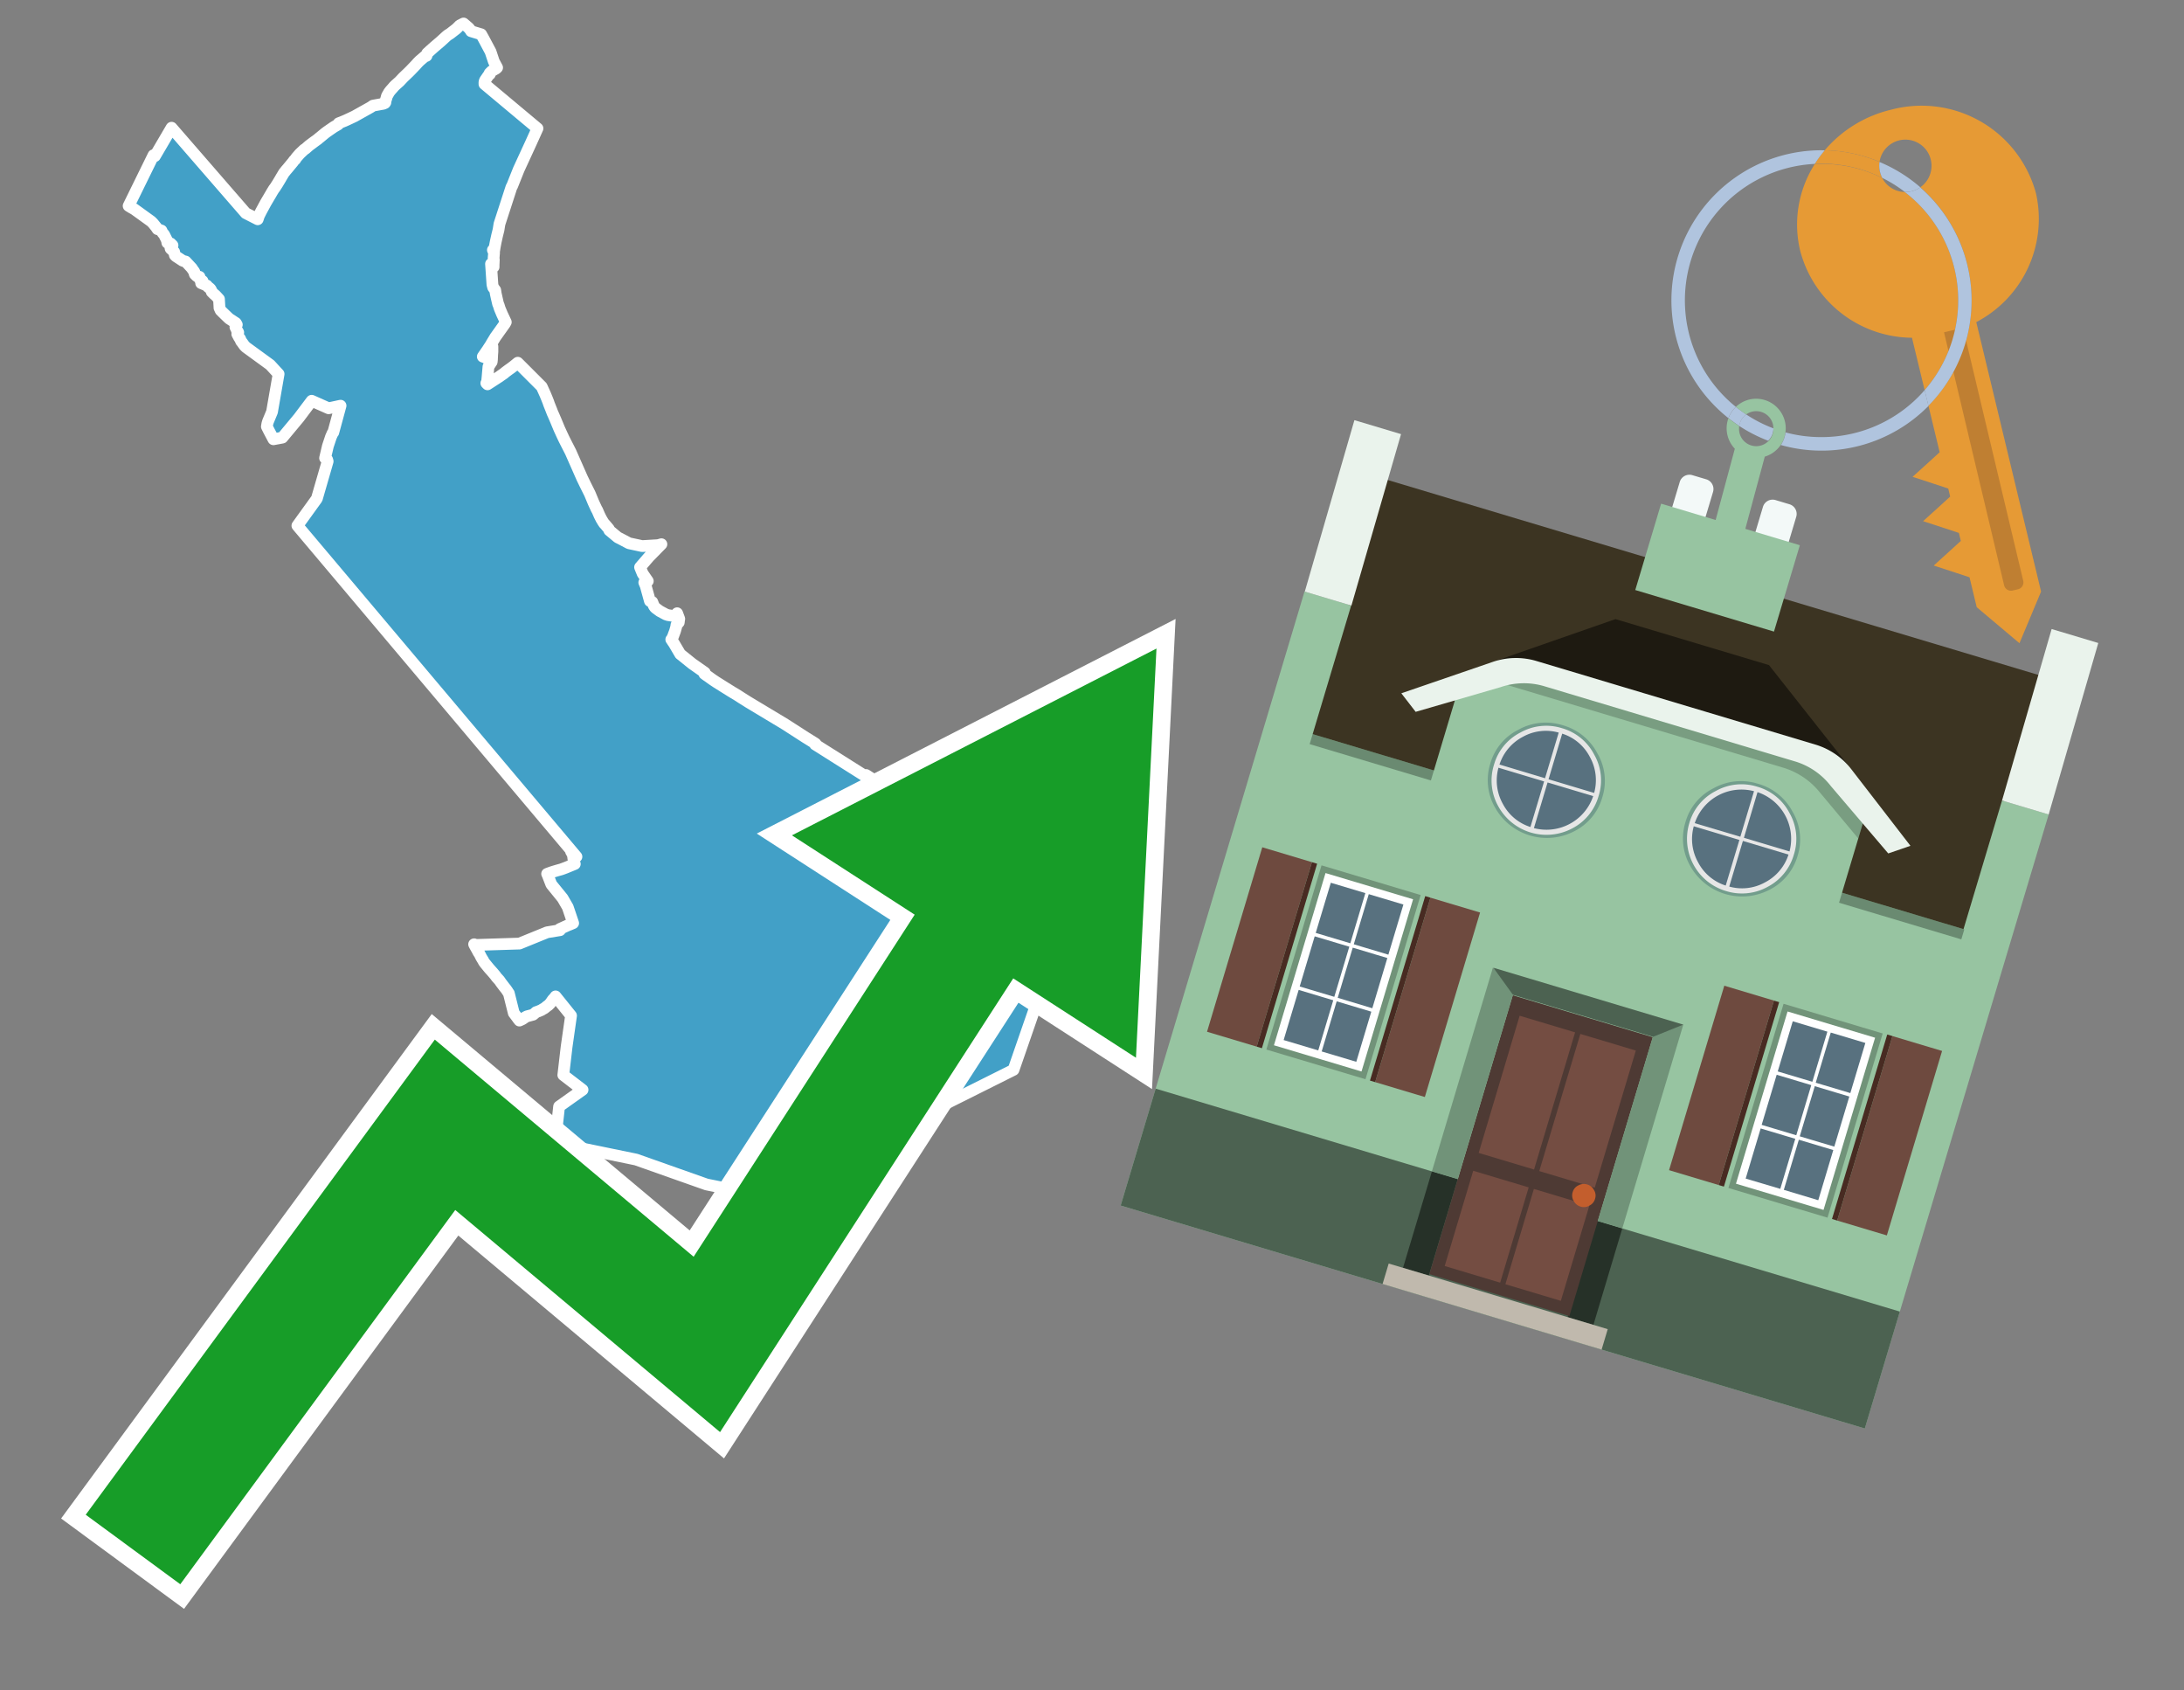 <svg id="Text" xmlns="http://www.w3.org/2000/svg" width="93.05" height="72" viewBox="0 0 93.05 72"><rect x="0" y="0" width="93.05" height="72" fill="#808080" stroke="none"/><polygon points="6.54,6.61 6.6,6.65 7.31,5.44 10.47,9.08 10.98,9.34 10.99,9.31 11.03,9.19 11.12,9.01 11.32,8.64 11.55,8.25 11.59,8.18 11.67,8.05 11.71,8 11.82,7.83 11.94,7.63 11.98,7.56 12.04,7.46 12.07,7.41 12.1,7.36 12.15,7.3 12.18,7.26 12.25,7.18 12.49,6.89 12.53,6.83 12.58,6.79 12.61,6.74 12.63,6.71 12.77,6.55 12.96,6.37 13.01,6.34 13.17,6.2 13.37,6.05 13.55,5.92 13.58,5.89 13.62,5.86 13.85,5.67 13.93,5.61 14.22,5.41 14.41,5.3 14.43,5.25 14.68,5.15 14.77,5.11 14.92,5.04 15.11,4.95 15.18,4.91 15.77,4.58 15.82,4.55 15.89,4.5 16.33,4.42 16.4,4.39 16.42,4.36 16.42,4.33 16.43,4.28 16.45,4.22 16.46,4.19 16.47,4.15 16.49,4.08 16.51,4.05 16.55,3.98 16.57,3.94 16.64,3.85 16.73,3.75 16.78,3.69 16.84,3.63 16.93,3.55 17.02,3.47 17.18,3.3 17.41,3.08 17.49,3 17.72,2.76 17.8,2.67 17.88,2.59 18.02,2.47 18.09,2.41 18.17,2.38 18.18,2.35 18.19,2.3 18.2,2.27 18.32,2.16 18.5,2 18.77,1.77 19.01,1.55 19.07,1.5 19.18,1.43 19.45,1.22 19.52,1.15 19.59,1.08 19.69,1.03 19.75,1 19.97,1.19 20.05,1.29 20.07,1.33 20.5,1.46 20.59,1.62 20.9,2.2 21.04,2.62 21.18,2.88 21.14,2.92 21.05,2.97 20.95,3.03 20.86,3.12 20.87,3.16 20.83,3.19 20.79,3.24 20.66,3.43 20.64,3.5 20.64,3.58 22.9,5.47 22.62,6.09 22.1,7.22 21.82,7.92 21.79,7.97 21.28,9.54 21.24,9.79 21.18,10.03 21.12,10.3 21.08,10.51 21.05,10.7 21,10.65 21.05,10.76 21.03,11 21.04,11.06 21.03,11.28 21.03,11.37 21,11.33 20.92,11.24 20.98,12.12 21.01,12.24 21.1,12.36 21.12,12.5 21.16,12.68 21.19,12.81 21.22,12.94 21.25,13.01 21.29,13.14 21.34,13.26 21.39,13.38 21.55,13.72 21.51,13.79 21.14,14.31 21.11,14.35 20.94,14.63 20.92,14.67 20.77,14.9 20.57,15.19 20.66,15.22 20.71,15.25 20.76,15.15 20.75,15.07 20.92,14.87 20.88,14.83 20.98,14.76 20.98,14.98 20.97,15.1 20.96,15.32 20.95,15.41 20.81,15.62 20.77,16.08 20.76,16.18 20.75,16.28 20.72,16.32 20.77,16.37 21.28,16.04 21.32,16.01 21.48,15.9 21.51,15.87 21.67,15.75 21.77,15.68 21.9,15.58 22.01,15.49 22.06,15.45 23.08,16.47 23.23,16.8 23.3,16.97 23.36,17.12 23.39,17.21 23.49,17.46 23.54,17.59 23.59,17.7 23.68,17.91 23.83,18.27 23.94,18.51 24.02,18.68 24.09,18.82 24.31,19.25 24.8,20.36 24.95,20.67 25.13,21.03 25.28,21.39 25.33,21.5 25.4,21.65 25.41,21.68 25.44,21.72 25.54,21.95 25.57,22.01 25.59,22.05 25.62,22.11 25.64,22.14 25.68,22.21 25.74,22.3 25.78,22.34 25.94,22.53 25.96,22.59 26.32,22.89 26.44,22.95 26.8,23.14 27.36,23.26 28.04,23.22 28.18,23.18 27.65,23.72 27.27,24.16 27.38,24.43 27.6,24.75 27.45,24.81 27.51,24.95 27.69,25.6 27.79,25.64 27.85,25.79 27.88,25.84 27.92,25.89 28.11,26.03 28.37,26.17 28.46,26.2 28.79,26.25 28.85,26.12 28.94,26.36 28.93,26.42 28.92,26.51 28.82,26.62 28.81,26.7 28.76,26.88 28.73,26.96 28.71,27.01 28.69,27.07 28.63,27.21 28.6,27.24 28.63,27.28 28.66,27.33 28.71,27.4 28.98,27.86 29.49,28.27 30.03,28.65 30.01,28.7 30.09,28.76 30.18,28.82 30.29,28.9 30.36,28.95 30.51,29.05 30.86,29.27 31.1,29.42 31.18,29.47 31.43,29.62 31.6,29.73 31.87,29.9 33.45,30.85 34.32,31.41 34.69,31.64 34.75,31.68 34.73,31.71 36.87,33.06 36.9,33.01 37.4,33.33 37.89,33.61 38.39,33.87 38.51,33.93 39.12,34.23 39.24,33.64 40.73,32.66 40.8,32.71 41.02,32.89 41.03,32.92 41.05,32.97 41.03,33.09 41.02,33.13 40.98,33.3 40.96,33.4 40.94,33.58 40.93,33.68 41.05,33.97 41.16,34.01 41.35,34.08 41.39,34.11 41.45,34.15 41.57,34.26 41.7,34.41 41.8,34.5 41.85,34.53 42.42,34.88 42.59,34.99 42.89,34.95 43.29,34.85 43.43,34.81 43.82,34.92 45.9,38.55 46.18,41.09 46.56,41.5 44.24,42.51 43.18,45.57 38.92,47.7 37.05,49.58 35.22,50.79 35.23,50.71 35.16,50.57 34.52,50.62 34.42,50.48 34.21,50.51 33.96,50.54 33.16,50.42 32.91,50.84 32.8,51 30.1,50.45 27.1,49.39 23.65,48.68 23.82,47.13 24.82,46.42 24,45.79 24.14,44.59 24.33,43.26 23.67,42.44 23.65,42.47 23.59,42.54 23.56,42.57 23.53,42.61 23.51,42.64 23.49,42.67 23.46,42.71 23.44,42.74 23.4,42.78 23.36,42.82 23.3,42.86 23.24,42.91 23.19,42.95 23.13,42.98 23.07,43.02 23,43.05 22.93,43.08 22.84,43.11 22.76,43.18 22.71,43.22 22.45,43.29 22.39,43.32 22.24,43.42 22.13,43.47 22.06,43.38 22.04,43.35 21.89,43.15 21.69,42.35 21.68,42.31 21.65,42.27 21.62,42.22 21.55,42.12 21.5,42.06 21.34,41.85 21.3,41.79 21.27,41.75 21.16,41.63 21.13,41.59 21.11,41.56 21.01,41.44 20.84,41.25 20.66,41.03 20.61,40.96 20.58,40.9 20.56,40.87 20.53,40.82 20.5,40.77 20.46,40.69 20.43,40.63 20.41,40.6 20.39,40.57 20.37,40.54 20.36,40.51 20.34,40.48 20.32,40.44 20.28,40.37 20.23,40.28 20.2,40.22 20.24,40.25 22.13,40.19 23.31,39.71 23.86,39.62 23.85,39.57 24.2,39.41 24.28,39.38 24.42,39.32 24.19,38.64 23.97,38.26 23.49,37.67 23.33,37.26 23.31,37.22 23.5,37.15 23.63,37.11 23.73,37.08 23.91,37.03 24.1,36.96 24.49,36.8 24.44,36.66 24.41,36.42 24.35,36.3 24.33,36.27 24.43,36.37 24.52,36.45 24.56,36.49 12.67,22.39 13.5,21.24 13.96,19.65 13.94,19.58 13.85,19.51 13.89,19.34 13.97,19 13.98,18.97 14.1,18.61 14.17,18.45 14.2,18.42 14.51,17.28 14,17.39 13.28,17.07 12.73,17.8 12.38,18.22 12.03,18.64 11.65,18.71 11.46,18.35 11.37,18.17 11.39,18.05 11.42,17.95 11.59,17.54 11.87,15.93 11.73,15.78 11.51,15.54 10.48,14.79 10.41,14.72 10.31,14.58 10.27,14.53 10.26,14.5 10.24,14.46 10.23,14.43 10.19,14.38 10.11,14.23 10.15,14.16 10.12,14.1 10.09,14.07 10.07,14 10.04,13.96 10.03,13.93 10.04,13.9 10.07,13.86 10.09,13.83 10.05,13.76 9.76,13.57 9.51,13.33 9.4,13.22 9.35,13.11 9.35,13.08 9.33,12.74 9.2,12.6 9.17,12.57 9.12,12.53 9.02,12.43 9.01,12.39 8.98,12.33 8.95,12.29 8.85,12.21 8.81,12.16 8.57,12.06 8.61,12.02 8.63,11.97 8.51,11.89 8.5,11.82 8.5,11.79 8.38,11.76 8.3,11.68 8.29,11.65 8.28,11.61 8.28,11.58 8.26,11.55 8.2,11.47 8.18,11.43 7.91,11.14 7.79,11.11 7.67,11.03 7.5,10.92 7.45,10.87 7.42,10.73 7.27,10.59 7.26,10.55 7.35,10.45 7.27,10.37 7.13,10.34 7.11,10.23 6.99,9.99 6.92,9.91 6.88,9.82 6.71,9.76 6.65,9.67 6.52,9.51 6.44,9.43 5.72,8.91 5.61,8.85 5.48,8.77 " fill="#42a0c7" stroke="#fff" stroke-linejoin="round" stroke-width="0.5"/><polygon points="49.272 27.624 33.741 35.58 38.97 38.959 29.553 53.529 18.525 44.281 3.652 64.518 7.681 67.479 19.396 51.538 30.678 60.999 43.169 41.673 48.398 45.053 49.272 27.624" fill="none" stroke="#fff" stroke-miterlimit="10" stroke-width="1.5"/><polygon points="49.272 27.624 33.741 35.58 38.97 38.959 29.553 53.529 18.525 44.281 3.652 64.518 7.681 67.479 19.396 51.538 30.678 60.999 43.169 41.673 48.398 45.053 49.272 27.624" fill="#179d28"/><path d="M80.19,7.577a1.16,1.16,0,0,1-.094-.251,1.114,1.114,0,0,1-.018-.429A6.367,6.367,0,0,0,77.743,6.4a5.269,5.269,0,0,0-.423.577c.1,0,.192-.007.288-.007A5.794,5.794,0,0,1,80.19,7.577Z" fill="#e69a35"/><path d="M77.608,6.4A6.394,6.394,0,0,0,73.64,17.81a1.26,1.26,0,0,1,.317-.48A5.821,5.821,0,0,1,77.32,6.981a5.269,5.269,0,0,1,.423-.577Z" fill="#b0c4de"/><path d="M84.2,13.72a4.962,4.962,0,0,0,2.545-5.48,5.047,5.047,0,0,0-6.179-3.566A5.322,5.322,0,0,0,77.743,6.4a6.367,6.367,0,0,1,2.335.493,1.114,1.114,0,1,1,1.736,1.084,6.392,6.392,0,0,1,.347,9.3l.479,1.985-.438.4-.716.648.92.3.6.2.082.341-.438.4-.716.648.92.3.605.2.082.341-.438.4-.716.649.92.3.605.2.307,1.274,1.821,1.534.921-2.2Z" fill="#e69a35"/><path d="M81.154,8.179a1.115,1.115,0,0,1-.964-.6,5.794,5.794,0,0,0-2.582-.6c-.1,0-.192,0-.288.007a4.783,4.783,0,0,0-.625,3.685,4.962,4.962,0,0,0,4.765,3.715L82,16.617a5.82,5.82,0,0,0-.846-8.438Z" fill="#e69a35"/><path d="M74.1,18.142a6.386,6.386,0,0,0,1.232.63.73.73,0,0,0,.224-.527h0a5.783,5.783,0,0,1-1.159-.593A.733.733,0,0,0,74.1,18.142Z" fill="#b0c4de"/><path d="M74.4,17.652q-.228-.152-.44-.322a1.26,1.26,0,0,0-.317.48c.148.117.3.228.46.332A.733.733,0,0,1,74.4,17.652Z" fill="#b0c4de"/><path d="M74.824,16.984a1.257,1.257,0,0,0-.867.346c.141.114.288.222.44.322a.731.731,0,0,1,1.159.593h0a.732.732,0,1,1-1.463,0,.7.7,0,0,1,.007-.1c-.158-.1-.312-.215-.46-.332a1.258,1.258,0,0,0,.273,1.3l-.979,3.635,1.275.341.98-3.639a1.266,1.266,0,0,0,.681-.5,1.249,1.249,0,0,0,.2-.538,1.328,1.328,0,0,0,.012-.168A1.262,1.262,0,0,0,74.824,16.984Z" fill="#97c4a1"/><path d="M85.974,25.1l-.226.053a.3.3,0,0,1-.362-.223l-2.56-10.777.81-.193L86.2,24.736A.3.3,0,0,1,85.974,25.1Z" fill="#bf7f32"/><path d="M80.1,7.326a1.16,1.16,0,0,0,.094.251,5.833,5.833,0,0,1,.964.6,1.137,1.137,0,0,0,.287-.031,1.108,1.108,0,0,0,.373-.167A6.371,6.371,0,0,0,80.078,6.9,1.114,1.114,0,0,0,80.1,7.326Z" fill="#b0c4de"/><path d="M77.608,18.618a5.836,5.836,0,0,1-1.534-.2,1.24,1.24,0,0,1-.2.537,6.4,6.4,0,0,0,6.291-1.666L82,16.617A5.807,5.807,0,0,1,77.608,18.618Z" fill="#b0c4de"/><path d="M81.814,7.981a1.108,1.108,0,0,1-.373.167,1.137,1.137,0,0,1-.287.031A5.82,5.82,0,0,1,82,16.617l.161.667a6.392,6.392,0,0,0-.347-9.3Z" fill="#b0c4de"/><polygon points="83.79 39.753 55.78 31.364 58.988 20.404 86.964 28.783 83.79 39.753 83.79 39.753" fill="#3c3422" fill-rule="evenodd"/><polygon points="81.705 53.32 87.284 34.692 85.297 34.097 83.656 39.575 55.926 31.269 57.567 25.791 55.579 25.196 47.746 51.348 79.451 60.844 81.705 53.32" fill="#97c4a1" fill-rule="evenodd"/><rect x="69.522" y="21.148" width="0.444" height="28.983" transform="translate(15.592 92.226) rotate(-73.326)" opacity="0.3"/><polygon points="87.284 34.692 85.297 34.097 87.411 26.793 89.398 27.388 87.284 34.692 87.284 34.692" fill="#eaf3ec" fill-rule="evenodd"/><polygon points="57.578 25.794 55.591 25.199 57.705 17.896 59.692 18.491 57.578 25.794 57.578 25.794" fill="#eaf3ec" fill-rule="evenodd"/><polygon points="79.451 60.844 80.943 55.865 49.238 46.369 47.747 51.348 79.451 60.844 79.451 60.844" fill="#4c6251" fill-rule="evenodd"/><path d="M71.566,20.528l-.522,1.743,1.418.425.523-1.744a.432.432,0,0,0-.289-.536l-.593-.177A.431.431,0,0,0,71.566,20.528Z" fill="#f3f9f8" fill-rule="evenodd"/><path d="M75.111,21.589l-.522,1.743,1.418.425.522-1.743a.43.43,0,0,0-.289-.536l-.593-.178A.43.43,0,0,0,75.111,21.589Z" fill="#f3f9f8" fill-rule="evenodd"/><polygon points="75.368 28.329 68.829 26.37 63.807 28.121 78.733 32.591 75.368 28.329" fill="#1e1a11"/><polygon points="78.248 32.422 64.442 28.287 62.236 28.998 60.064 36.247 77.453 41.455 79.651 34.116 78.248 32.422" fill="#97c4a1"/><path d="M77.74,32.516S65.088,28.725,65,28.7l-.938.43,11.892,3.562a3.175,3.175,0,0,1,1.532,1l1.685,2.02.327-1.09Z" fill-rule="evenodd" opacity="0.2"/><path d="M77.35,31.716,65.458,28.154a3.041,3.041,0,0,0-1.854.037l-3.9,1.339.611.79,3.626-1.054a3.045,3.045,0,0,1,1.855-.037l10.673,3.2A3.028,3.028,0,0,1,78,33.477l2.45,2.874.945-.325-2.518-3.26A3.036,3.036,0,0,0,77.35,31.716Z" fill="#eaf3ec"/><polygon points="76.683 23.223 70.773 21.453 69.671 25.132 75.581 26.902 76.683 23.223 76.683 23.223" fill="#97c4a1" fill-rule="evenodd"/><g id="Symbol_9_0_Layer2_0_MEMBER_8_MEMBER_21_MEMBER_0_FILL" data-name="Symbol 9 0 Layer2 0 MEMBER 8 MEMBER 21 MEMBER 0 FILL"><path d="M66.584,30.892a2.39,2.39,0,0,0-1.891.189,2.317,2.317,0,0,0-1.2,1.448A2.345,2.345,0,0,0,63.7,34.4a2.528,2.528,0,0,0,3.367,1.008,2.339,2.339,0,0,0,1.2-1.447,2.313,2.313,0,0,0-.208-1.87A2.394,2.394,0,0,0,66.584,30.892Z" fill="#729d8c"/></g><g id="Symbol_9_0_Layer2_0_MEMBER_8_MEMBER_21_MEMBER_1_FILL" data-name="Symbol 9 0 Layer2 0 MEMBER 8 MEMBER 21 MEMBER 1 FILL"><path d="M66.547,31.016a2.241,2.241,0,0,0-1.769.185,2.213,2.213,0,0,0-1.127,1.376,2.239,2.239,0,0,0,.185,1.768,2.341,2.341,0,0,0,3.145.942,2.234,2.234,0,0,0,1.126-1.376,2.207,2.207,0,0,0-.185-1.768A2.237,2.237,0,0,0,66.547,31.016Z" fill="#e6e6e6"/></g><g id="Symbol_9_0_Layer2_0_MEMBER_8_MEMBER_21_MEMBER_2_MEMBER_0_FILL" data-name="Symbol 9 0 Layer2 0 MEMBER 8 MEMBER 21 MEMBER 2 MEMBER 0 FILL"><path d="M65.787,33.284,63.843,32.7a2.036,2.036,0,0,0,.186,1.539,2.015,2.015,0,0,0,1.175.986Z" fill="#58717f"/></g><g id="Symbol_9_0_Layer2_0_MEMBER_8_MEMBER_21_MEMBER_2_MEMBER_1_FILL" data-name="Symbol 9 0 Layer2 0 MEMBER 8 MEMBER 21 MEMBER 2 MEMBER 1 FILL"><path d="M65.827,33.148l.582-1.944a2.01,2.01,0,0,0-1.523.178,2.037,2.037,0,0,0-1,1.183Z" fill="#58717f"/></g><g id="Symbol_9_0_Layer2_0_MEMBER_8_MEMBER_21_MEMBER_2_MEMBER_2_FILL" data-name="Symbol 9 0 Layer2 0 MEMBER 8 MEMBER 21 MEMBER 2 MEMBER 2 FILL"><path d="M67.878,33.91l-1.943-.582-.582,1.944a2.1,2.1,0,0,0,2.525-1.362Z" fill="#58717f"/></g><g id="Symbol_9_0_Layer2_0_MEMBER_8_MEMBER_21_MEMBER_2_MEMBER_3_FILL" data-name="Symbol 9 0 Layer2 0 MEMBER 8 MEMBER 21 MEMBER 2 MEMBER 3 FILL"><path d="M66.558,31.249l-.582,1.943,1.943.582a2.031,2.031,0,0,0-.186-1.539A2.009,2.009,0,0,0,66.558,31.249Z" fill="#58717f"/></g><g id="Symbol_9_0_Layer2_0_MEMBER_8_MEMBER_21_MEMBER_0_FILL-2" data-name="Symbol 9 0 Layer2 0 MEMBER 8 MEMBER 21 MEMBER 0 FILL"><path d="M74.9,33.384a2.4,2.4,0,0,0-1.891.189,2.316,2.316,0,0,0-1.2,1.448,2.341,2.341,0,0,0,.209,1.87A2.527,2.527,0,0,0,75.387,37.9a2.345,2.345,0,0,0,1.2-1.447,2.314,2.314,0,0,0-.209-1.87A2.389,2.389,0,0,0,74.9,33.384Z" fill="#729d8c"/></g><g id="Symbol_9_0_Layer2_0_MEMBER_8_MEMBER_21_MEMBER_1_FILL-2" data-name="Symbol 9 0 Layer2 0 MEMBER 8 MEMBER 21 MEMBER 1 FILL"><path d="M74.867,33.508a2.239,2.239,0,0,0-1.768.185,2.21,2.21,0,0,0-1.127,1.376,2.316,2.316,0,0,0,1.564,2.883,2.261,2.261,0,0,0,1.765-.173A2.237,2.237,0,0,0,76.428,36.4a2.209,2.209,0,0,0-.185-1.769A2.239,2.239,0,0,0,74.867,33.508Z" fill="#e6e6e6"/></g><g id="Symbol_9_0_Layer2_0_MEMBER_8_MEMBER_21_MEMBER_2_MEMBER_0_FILL-2" data-name="Symbol 9 0 Layer2 0 MEMBER 8 MEMBER 21 MEMBER 2 MEMBER 0 FILL"><path d="M74.107,35.776l-1.943-.582a2.031,2.031,0,0,0,.186,1.539,2.009,2.009,0,0,0,1.175.986Z" fill="#58717f"/></g><g id="Symbol_9_0_Layer2_0_MEMBER_8_MEMBER_21_MEMBER_2_MEMBER_1_FILL-2" data-name="Symbol 9 0 Layer2 0 MEMBER 8 MEMBER 21 MEMBER 2 MEMBER 1 FILL"><path d="M74.148,35.64,74.73,33.7a2.1,2.1,0,0,0-2.525,1.362Z" fill="#58717f"/></g><g id="Symbol_9_0_Layer2_0_MEMBER_8_MEMBER_21_MEMBER_2_MEMBER_2_FILL-2" data-name="Symbol 9 0 Layer2 0 MEMBER 8 MEMBER 21 MEMBER 2 MEMBER 2 FILL"><path d="M76.2,36.4l-1.943-.582-.582,1.944a2.015,2.015,0,0,0,1.523-.178A2.036,2.036,0,0,0,76.2,36.4Z" fill="#58717f"/></g><g id="Symbol_9_0_Layer2_0_MEMBER_8_MEMBER_21_MEMBER_2_MEMBER_3_FILL-2" data-name="Symbol 9 0 Layer2 0 MEMBER 8 MEMBER 21 MEMBER 2 MEMBER 3 FILL"><path d="M74.879,33.741,74.3,35.684l1.943.582a2.1,2.1,0,0,0-1.361-2.525Z" fill="#58717f"/></g><polygon points="51.426 43.946 53.542 44.58 55.896 36.723 53.78 36.089 51.426 43.946 51.426 43.946" fill="#6e4a3f" fill-rule="evenodd"/><polygon points="53.542 44.58 53.764 44.647 56.117 36.789 55.896 36.723 53.542 44.58 53.542 44.58" fill="#482b22" fill-rule="evenodd"/><polygon points="60.706 46.726 58.59 46.092 60.943 38.235 63.059 38.868 60.706 46.726 60.706 46.726" fill="#6e4a3f" fill-rule="evenodd"/><polygon points="58.59 46.092 58.368 46.026 60.722 38.168 60.943 38.235 58.59 46.092 58.59 46.092" fill="#482b22" fill-rule="evenodd"/><rect x="53.146" y="39.209" width="8.19" height="4.408" transform="translate(1.145 84.365) rotate(-73.326)" fill="#719379"/><polygon points="60.205 38.304 56.474 37.187 54.277 44.522 58.008 45.639 60.205 38.304 60.205 38.304" fill="#fff" fill-rule="evenodd"/><path d="M59.792,38.527l-.64,2.136-1.474-.442.639-2.135,1.475.441Zm-1.621-.485-.64,2.136-1.474-.442L56.7,37.6l1.474.442Zm-2.158,1.84,1.475.441-.64,2.136-1.474-.441.639-2.136Zm-.683,2.282,1.474.441-.639,2.136L54.69,44.3l.64-2.135Zm.981,2.621.639-2.136,1.475.442-.64,2.135-1.474-.441Zm2.158-1.84L56.994,42.5l.64-2.136,1.474.442-.639,2.136Z" fill="#58717f" fill-rule="evenodd"/><polygon points="80.39 52.621 78.274 51.988 80.628 44.13 82.743 44.764 80.39 52.621 80.39 52.621" fill="#6e4a3f" fill-rule="evenodd"/><polygon points="78.274 51.988 78.053 51.921 80.406 44.064 80.628 44.13 78.274 51.988 78.274 51.988" fill="#482b22" fill-rule="evenodd"/><polygon points="71.111 49.842 73.227 50.476 75.58 42.619 73.464 41.985 71.111 49.842 71.111 49.842" fill="#6e4a3f" fill-rule="evenodd"/><polygon points="73.227 50.476 73.448 50.542 75.802 42.685 75.58 42.619 73.227 50.476 73.227 50.476" fill="#482b22" fill-rule="evenodd"/><rect x="72.83" y="45.105" width="8.19" height="4.408" transform="translate(9.534 107.426) rotate(-73.326)" fill="#719379"/><polygon points="76.159 43.083 79.889 44.2 77.692 51.535 73.962 50.418 76.159 43.083 76.159 43.083" fill="#fff" fill-rule="evenodd"/><path d="M76.381,43.5l1.475.442-.64,2.135-1.475-.441.64-2.136ZM78,43.981l1.474.442-.64,2.136-1.474-.442L78,43.981Zm.791,2.724-.64,2.135L76.679,48.4l.64-2.136,1.474.442Zm-.684,2.282-.639,2.135L76,50.68l.64-2.135,1.474.442Zm-2.26,1.65L74.375,50.2l.639-2.135,1.475.441-.64,2.136Zm-.791-2.724.64-2.135,1.474.441-.639,2.136-1.475-.442Z" fill="#58717f" fill-rule="evenodd"/><polygon points="67.888 56.431 69.118 52.323 68.019 51.994 66.789 56.102 67.888 56.431 67.888 56.431" fill="#263128" fill-rule="evenodd"/><polygon points="60.877 54.331 62.108 50.223 61.007 49.894 59.776 54.002 60.877 54.331 60.877 54.331" fill="#263128" fill-rule="evenodd"/><g id="Symbol_9_0_Layer2_0_MEMBER_8_MEMBER_12_MEMBER_0_FILL" data-name="Symbol 9 0 Layer2 0 MEMBER 8 MEMBER 12 MEMBER 0 FILL"><path d="M70.418,44.178l-5.965-1.786L60.9,54.27l5.964,1.786Z" fill="#4e3a34"/></g><g id="Symbol_9_0_Layer2_0_MEMBER_8_MEMBER_12_MEMBER_1_MEMBER_0_FILL" data-name="Symbol 9 0 Layer2 0 MEMBER 8 MEMBER 12 MEMBER 1 MEMBER 0 FILL"><path d="M65.358,49.815l1.75-5.843-2.363-.708L63,49.107Z" fill="#744d42"/></g><g id="Symbol_9_0_Layer2_0_MEMBER_8_MEMBER_12_MEMBER_1_MEMBER_1_FILL" data-name="Symbol 9 0 Layer2 0 MEMBER 8 MEMBER 12 MEMBER 1 MEMBER 1 FILL"><path d="M67.331,44.039l-1.75,5.842,2.364.708,1.75-5.842Z" fill="#744d42"/></g><g id="Symbol_9_0_Layer2_0_MEMBER_8_MEMBER_12_MEMBER_2_MEMBER_0_FILL" data-name="Symbol 9 0 Layer2 0 MEMBER 8 MEMBER 12 MEMBER 2 MEMBER 0 FILL"><path d="M63.915,54.633l1.215-4.058-2.363-.707-1.215,4.057Z" fill="#744d42"/></g><g id="Symbol_9_0_Layer2_0_MEMBER_8_MEMBER_12_MEMBER_2_MEMBER_1_FILL" data-name="Symbol 9 0 Layer2 0 MEMBER 8 MEMBER 12 MEMBER 2 MEMBER 1 FILL"><path d="M66.5,55.407l1.215-4.057-2.363-.708L64.138,54.7Z" fill="#744d42"/></g><g id="Symbol_9_0_Layer2_0_MEMBER_8_MEMBER_13_FILL" data-name="Symbol 9 0 Layer2 0 MEMBER 8 MEMBER 13 FILL"><path d="M67.959,51.058a.439.439,0,0,0-.045-.367.487.487,0,0,0-.669-.2.445.445,0,0,0-.239.282.457.457,0,0,0,.041.378.481.481,0,0,0,.293.242.459.459,0,0,0,.377-.042A.453.453,0,0,0,67.959,51.058Z" fill="#c35e2d"/></g><g id="Symbol_9_0_Layer2_0_MEMBER_8_MEMBER_14_FILL" data-name="Symbol 9 0 Layer2 0 MEMBER 8 MEMBER 14 FILL"><path d="M64.557,42.047l-.951-.833-2.6,8.68,1.1.329Z" fill="#719379"/></g><g id="Symbol_9_0_Layer2_0_MEMBER_8_MEMBER_15_FILL" data-name="Symbol 9 0 Layer2 0 MEMBER 8 MEMBER 15 FILL"><path d="M71.718,43.643l-1.2.19L68.072,52.01l1.046.313Z" fill="#719379"/></g><g id="Symbol_9_0_Layer2_0_MEMBER_8_MEMBER_16_FILL" data-name="Symbol 9 0 Layer2 0 MEMBER 8 MEMBER 16 FILL"><path d="M63.627,41.22l.836,1.156,5.961,1.786,1.294-.519Z" fill="#4c6251"/></g><polygon points="58.905 54.69 59.166 53.819 68.498 56.614 68.237 57.485 58.905 54.69 58.905 54.69" fill="#c0b9ad" fill-rule="evenodd"/></svg>
